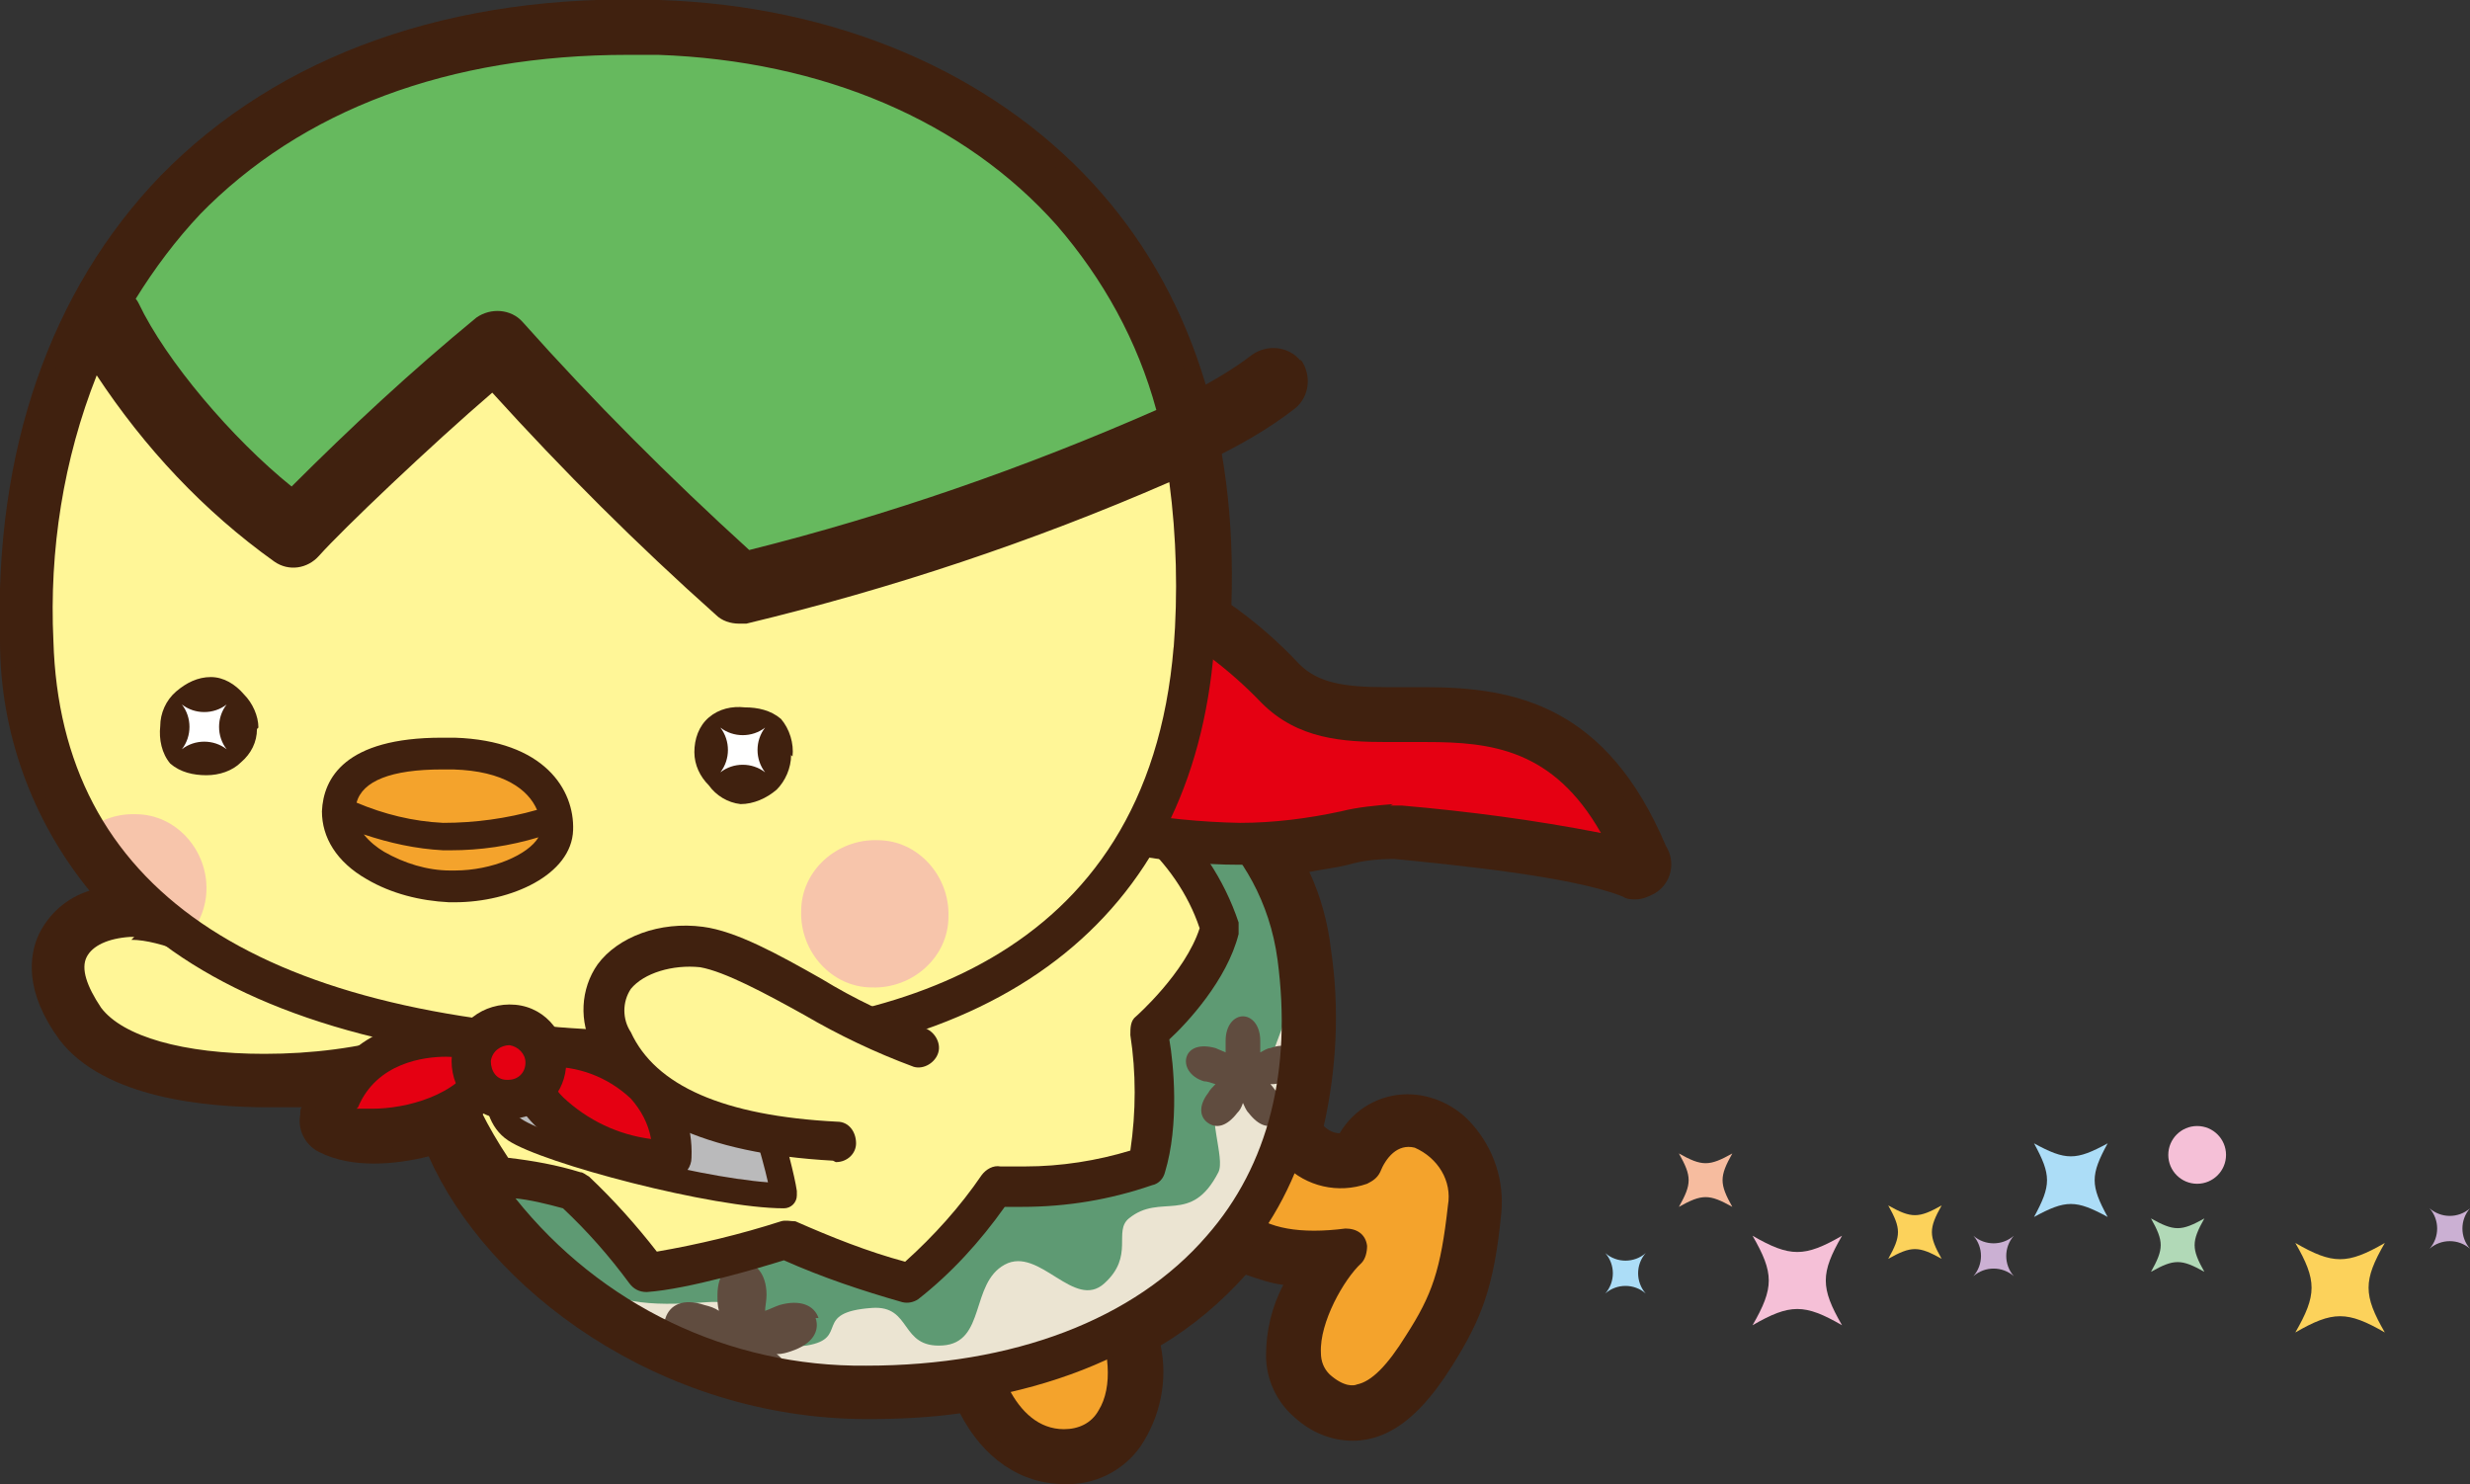 <?xml version="1.0" encoding="UTF-8"?>
<svg xmlns="http://www.w3.org/2000/svg" xmlns:xlink="http://www.w3.org/1999/xlink" viewBox="0 0 171.1 102.8">
<rect x="0" y="0" width="171.1" height="102.8" fill="#333333" stroke="none"/>
<defs>
<clipPath id="clippath">
<path d="m72.3,51.1c2.4-1.4,15.8,2.4,17.6,15.2,2.6,18.9-11,29.7-29.9,29.7s-29.3-13.5-29.4-21.8c0,0,2,5.5,4,7.5,1.2-.3,5.2.9,5.2.9,1.8,1.7,3.5,3.6,5,5.6,3.3-.1,9.6-2.3,9.6-2.3,2.7,1.2,5.6,2.3,8.4,3.1,2.3-2,4.4-4.2,6.1-6.8,3.5.3,7-.2,10.4-1.4,1.2-3.9,0-9.3,0-9.3,0,0,4-3.5,4.9-7.2-.9-2.8-2.5-5.2-4.7-7.2l-7.5-6Z" fill="none"/>
</clipPath>
<clipPath id="clippath-1">
<path d="m45.6,2.4C19.6,1.5,1.6,17,2.4,44.4c.8,26.9,31.9,28,40.8,28.3s37,.6,39.6-27.8C85.4,15.6,65.3,3.1,45.6,2.4Z" fill="none"/>
</clipPath>
</defs>
<path d="m73.7,102.8h0c-3,0-5.6-1.8-7.2-4.9-2.1.3-4.3.4-6.4.4-14.5,0-26.4-9.1-30.4-18.2-1.2.3-2.5.5-3.8.5-1.3,0-2.6-.2-3.8-.8-1-.5-1.5-1.6-1.3-2.6,0-.2,0-.4.1-.5-.8,0-1.6,0-2.4,0-4.1,0-11.3-.6-14.4-4.7-2.4-3.3-2.1-5.8-1.4-7.3.7-1.4,1.9-2.5,3.5-3C2.2,56.8,0,50.7,0,44.4-.4,31.2,3.5,20.1,11.1,12.2,19.3,3.8,31.3-.5,45.7,0c12.2.4,22.9,5,30,12.7,6.8,7.4,10,17.3,9.6,29.2,1.7,1.2,3.3,2.6,4.7,4.1,1.3,1.3,3.1,1.6,6,1.6h2.7c6.3,0,12.6,1.3,16.7,11,.7,1.1.4,2.6-.8,3.3-.4.2-.8.4-1.3.4h0c-.3,0-.6,0-.9-.2-3.5-1.4-11.8-2.2-15.8-2.6-1.1,0-2.2.1-3.2.4-.8.2-1.7.3-2.7.5.8,1.7,1.3,3.6,1.5,5.4.6,4,.4,8.2-.5,12.2.3.3.7.5,1.1.5,1-1.7,2.8-2.7,4.7-2.7,1.7,0,3.4.8,4.5,2.1,1.5,1.7,2.2,3.9,2,6.1-.5,5.2-1.4,7.4-3.4,10.6-1.4,2.2-3.6,5.2-6.9,5.2h0c-1.5,0-2.9-.6-4-1.6-1.3-1.1-2-2.7-2-4.3,0-1.7.4-3.4,1.2-4.9-.9-.1-1.7-.4-2.6-.7-1.7,1.9-3.7,3.6-5.9,4.9.5,2.4,0,4.9-1.4,7-1.2,1.7-3.2,2.7-5.3,2.6Z" fill="#40210f"/>
<g>
<path d="m67.2,91.2c.1,3.9,2.1,9.2,6.5,9.2s5.7-5.2,3.3-10.1-10-5.2-9.8.9Z" fill="#f4a32c"/>
<path d="m73.7,101.7h0c-5.5,0-7.7-6.3-7.9-10.5-.1-1.6.4-3.2,1.5-4.4,1.1-1.1,2.5-1.6,4-1.6,3,0,5.6,1.8,6.9,4.5,1.7,3.4,1.7,7.1.2,9.5-1,1.6-2.8,2.6-4.8,2.6Zm-2.4-13.8c-.7,0-1.5.2-2,.8-.6.7-.8,1.6-.7,2.4.1,3,1.6,7.9,5.1,7.9v1.4-1.4h0c1,0,1.9-.4,2.4-1.3,1-1.6.8-4.3-.4-6.9-.8-1.7-2.5-2.9-4.4-2.9Z" fill="#40210f"/>
</g>
<g>
<path d="m83.9,79.5c-.5,7.4,6,7.4,9.5,7-1.9,1.7-4.9,7.5-2.2,9.8,3,2.5,5.4.1,7.4-3,1.9-3,2.6-4.8,3.1-9.6s-5-8.1-7.3-3c-4.9,1.4-6.7-4.4-6.2-6.3" fill="#f4a32c"/>
<path d="m93.7,98.8c-1.3,0-2.5-.5-3.4-1.4-1-.9-1.6-2.2-1.6-3.6,0-2,.7-4,1.8-5.8-2.1,0-4.2-.7-5.9-2.1-1.6-1.5-2.3-3.7-2.1-6.5,0-.7.6-1.3,1.4-1.3,0,0,0,0,0,0,.8,0,1.3.7,1.3,1.5-.1,2,.3,3.4,1.3,4.3,1.3,1.2,3.6,1.6,6.7,1.2.8,0,1.4.4,1.5,1.2,0,.4-.1.9-.4,1.2-1.2,1.1-2.9,4.1-2.8,6.2,0,.6.2,1.1.6,1.5,1,.9,1.7.8,1.9.7,1-.2,2.1-1.3,3.4-3.4,1.8-2.8,2.4-4.5,2.9-9,.3-1.7-.7-3.3-2.3-4-1.2-.3-2,.7-2.4,1.7-.2.4-.5.6-.9.8-2,.7-4.2.2-5.7-1.3-1.8-1.8-2.6-4.2-2.2-6.7.2-.7.9-1.2,1.7-1,.7.2,1.2.9,1,1.7,0,1.5.4,2.9,1.5,4,.6.7,1.6.9,2.5.8.9-2,3.1-3.1,5.3-2.5,2.9,1,4.7,3.9,4.3,6.9-.5,5-1.3,7-3.3,10.2-1.2,2-2.9,4.3-5.3,4.6-.2,0-.4,0-.7,0Z" fill="#40210f"/>
</g>
<path d="m30.7,70.9c0,7.3,10.5,19.2,25.9,19.2s29.4-7.6,29.8-24.2c.3-11.3-13-19.3-17.5-18.9" fill="#fff697"/>
<path d="m72.3,51.1c2.4-1.4,15.8,2.4,17.6,15.2,2.6,18.9-11,29.7-29.9,29.7s-29.3-13.5-29.4-21.8c0,0,2,5.5,4,7.5,1.2-.3,5.2.9,5.2.9,1.8,1.7,3.5,3.6,5,5.6,3.3-.1,9.6-2.3,9.6-2.3,2.7,1.2,5.6,2.3,8.4,3.1,2.3-2,4.4-4.2,6.1-6.8,3.5.3,7-.2,10.4-1.4,1.2-3.9,0-9.3,0-9.3,0,0,4-3.5,4.9-7.2-.9-2.8-2.5-5.2-4.7-7.2l-7.5-6Z" fill="#ebe4d2"/>
<path d="m72.3,51.1c2.4-1.4,15.8,2.4,17.6,15.2.2,1.3-.8,4.3-2,7.3-.4,1-3,.7-3.5,1.6-.9,2,.5,5,0,6-1.9,3.7-4,1.4-6.2,3.2-1.1.9.4,2.6-1.7,4.5s-4.5-2.6-6.9-1.3-1.3,5.4-4.3,5.6-2.1-2.8-4.9-2.6c-4.2.3-1.5,2.1-4.5,2.6s-2.8-3.3-6.9-3c-4.3.3-6.3.1-9.4-1.8-5.8-3.6-9-10.1-9.1-14.3,0,0,2,5.5,4,7.5,1.2-.3,5.2.9,5.2.9,1.8,1.7,3.5,3.6,5,5.6,3.3-.1,9.6-2.3,9.6-2.3,2.7,1.2,5.6,2.3,8.4,3.1,2.3-2,4.4-4.2,6.1-6.8,3.5.3,7-.2,10.4-1.4,1.2-3.9,0-9.3,0-9.3,0,0,4-3.5,4.9-7.2-.9-2.8-2.5-5.2-4.7-7.2l-7.5-6Z" fill="#006934" isolation="isolate" opacity=".6"/>
<g>
<path d="m51.6,73s2.6,8.2,2.7,9.9c-4.9,0-16.4-3.1-18.6-4.6s-.9-5.7-.9-5.7l16.8.4Z" fill="#bababb"/>
<path d="m54.3,83.7h0c-4.9,0-16.7-3.1-19.1-4.7-2.7-1.8-1.3-6.5-1.2-6.7.1-.4.5-.6.9-.6l16.8.4c.4,0,.7.3.8.6.3.8,2.4,7.7,2.7,9.8,0,.1,0,.2,0,.3,0,.5-.4.9-.9.9h0Zm-18.9-10.2c-.3,1.2-.4,3.3.7,4,1.9,1.3,11.8,4,17.1,4.4-.4-1.8-1.5-5.4-2.3-8.1l-15.5-.4Z" fill="#40210f"/>
</g>
<g clip-path="url(#clippath)">
<g>
<path d="m90,73.2c-.2-.6-.9-1-2-.6-.2,0-.5.2-.7.3,0-.3,0-.5,0-.8,0-1.1-.6-1.7-1.2-1.7s-1.2.6-1.2,1.7c0,.3,0,.5,0,.8-.2-.1-.5-.2-.7-.3-1.1-.3-1.8,0-2,.6s.2,1.4,1.2,1.7c.2,0,.5.1.8.2-.2.2-.4.4-.5.6-.7.9-.6,1.7,0,2.1s1.3.2,2-.7c.2-.2.3-.4.4-.7.1.2.2.5.4.7.7.9,1.4,1.1,2,.7s.7-1.2,0-2.1c-.2-.2-.3-.4-.5-.6.3,0,.5,0,.8-.2,1.1-.3,1.4-1.1,1.2-1.7Z" fill="#604c3f"/>
<path d="m56.7,91.3c-.3-.9-1.3-1.3-2.7-.9-.3.1-.7.3-1,.4,0-.3.1-.7.1-1.1,0-1.5-.8-2.3-1.7-2.3s-1.7.8-1.7,2.3c0,.4,0,.7.1,1.1-.3-.2-.6-.3-1-.4-1.5-.5-2.4,0-2.7.9s.2,1.8,1.7,2.3c.3.1.7.2,1,.2-.3.2-.5.5-.7.8-.9,1.2-.8,2.3,0,2.9s1.8.3,2.7-.9c.2-.3.4-.6.5-.9.1.3.3.6.5.9.9,1.2,2,1.4,2.7.9s.9-1.6,0-2.9c-.2-.3-.4-.6-.7-.8.4,0,.7-.1,1-.2,1.5-.5,2-1.4,1.7-2.3Z" fill="#604c3f"/>
</g>
</g>
<g>
<path d="m24.6,69.1c-5.2-1.4-11.8-5.8-15.7-5.5s-6,2.9-2.9,7.1c3.5,4.8,16.6,4.3,22.5,2.4,0,0,7.6-2.5,7.6-3.2s-11.5-.7-11.5-.7Z" fill="#fff697"/>
<path d="m18.4,75.7h0c-3.9,0-10.8-.6-13.5-4.3-2.1-2.9-1.9-5-1.3-6.2.8-1.7,2.7-2.8,5.3-3,2.6-.2,6.1,1.4,9.7,3,2,1,4.1,1.8,6.3,2.5h.1c12.6,0,12.6.6,12.6,2,0,1,0,1.7-8.5,4.5-3.4,1-7,1.5-10.5,1.4Zm-9.1-10.8c0,0-.2,0-.3,0-1.5.1-2.6.6-3,1.4-.4.8,0,2,1,3.5,1.5,2,5.7,3.2,11.3,3.2,3.3,0,6.5-.4,9.7-1.3,1.1-.3,2.2-.7,3.2-1.1-1.8,0-4,0-6.4,0h-.3c-.1,0-.3,0-.4,0-2.3-.7-4.6-1.7-6.9-2.7-3-1.4-6.1-2.8-8.1-2.8Z" fill="#40210f"/>
</g>
<path d="m60,97.3c-8.1,0-15.9-2.9-22.1-8.1-5.3-4.5-8.6-10.3-8.7-15.1,0-.8.6-1.4,1.4-1.4.6,0,1.1.4,1.3.9.8,2.3,1.9,4.5,3.3,6.6,1.7.2,3.4.5,5,1,.2,0,.4.2.6.3,1.7,1.6,3.3,3.4,4.7,5.2,2.9-.5,5.8-1.2,8.6-2.1.3-.1.7,0,1,0,2.5,1.1,5,2.1,7.6,2.8,2-1.8,3.8-3.8,5.3-6,.3-.4.8-.7,1.3-.6,0,0,.7,0,1.7,0,2.5,0,5-.4,7.3-1.1.4-2.7.4-5.4,0-8,0-.5,0-1,.4-1.3,0,0,3.4-3,4.4-6.1-.8-2.4-2.3-4.5-4.1-6.1l-7.5-6c-.6-.5-.7-1.3-.2-1.9.1-.1.2-.3.4-.3.6-.3,1.4-.5,2.1-.4,5.1,0,15.9,5,17.5,16.6,1.2,8.4-.7,15.8-5.5,21.3-5.6,6.4-14.7,10-25.7,10Zm-24.3-14.3c5.9,7.4,14.8,11.7,24.3,11.6,10.2,0,18.6-3.2,23.6-9,4.3-4.9,5.9-11.5,4.9-19.1-1.1-8.2-7.7-12.4-12.1-13.8l4.2,3.4c2.4,2.1,4.2,4.8,5.2,7.8,0,.2,0,.5,0,.8-.8,3.2-3.6,6.2-4.8,7.3.3,1.7.7,5.9-.3,9.2-.1.4-.4.8-.9.9-2.9,1-5.9,1.5-9,1.5h0c-.5,0-.9,0-1.2,0-1.7,2.4-3.7,4.6-6,6.4-.3.2-.7.3-1.1.2-2.8-.8-5.5-1.7-8.2-2.9-1.6.5-6.6,2-9.5,2.2-.5,0-.9-.2-1.2-.6-1.4-1.9-2.9-3.6-4.6-5.2-1.1-.3-2.3-.6-3.4-.7Z" fill="#40210f"/>
<g>
<path d="m88.3,47.8c-6-6.2-14.8-10.3-22.3-6.6-.4,3-2.1,6.9,2.9,14.3,19,5.8,23.5,1.3,28,1.8s12.7,1.2,16.5,2.8c-6.6-16.3-19.1-6-25.1-12.2Z" fill="#e50012"/>
<path d="m113.4,61.4c-.2,0-.4,0-.5,0-3.7-1.5-12.1-2.3-16.1-2.7-1.2,0-2.4.1-3.5.4-2.5.6-5,.8-7.5.8-4.8,0-10.4-1-17.2-3.1-.3,0-.6-.3-.7-.5-4.7-6.9-3.9-11.1-3.3-14.1,0-.4.2-.8.2-1.2,0-.5.3-.8.8-1,2.1-1,4.4-1.5,6.7-1.5,5.8,0,12,3.1,17.2,8.4,1.5,1.6,3.6,1.9,6.7,1.9h2.7c5.6,0,11.9.8,15.9,10.8.3.7,0,1.5-.7,1.8-.2,0-.3.1-.5.1h0Zm-17.1-5.6c.3,0,.5,0,.8,0,4.6.4,9.2,1,13.8,1.9-3.3-5.8-7.6-6.3-12.1-6.3h-2.7c-3.1,0-6.2-.2-8.7-2.7-4.6-4.8-10.3-7.6-15.2-7.6-1.7,0-3.3.3-4.8,1,0,.2,0,.4,0,.5-.5,2.6-1.1,5.9,2.6,11.6,5.1,1.7,10.5,2.7,15.9,2.8,2.3,0,4.7-.3,7-.8,1.2-.3,2.4-.4,3.6-.5Z" fill="#40210f"/>
</g>
<path d="m45.6,2.4C19.6,1.5,1.6,17,2.4,44.4c.8,26.9,31.9,28,40.8,28.3s38.5,1.6,39.6-27.8S65.3,3.1,45.6,2.4Z" fill="#fff697"/>
<path d="m81.4,30c-3.4-14.7-15.8-25.6-31.9-27.4C31.3.5,21.8,7.3,16.8,10.4c-5,3.1-9,11.1-9,11.1l1.3,2.3c2.5,3.2,5,7.8,11.2,13.1,3.3-4.1,8.9-8.7,14-12.9,3.8,3.8,12.9,14.7,16.8,16.8,13.8-2.9,30.4-11,37-14.2" fill="#00913a" isolation="isolate" opacity=".6"/>
<g clip-path="url(#clippath-1)">
<g>
<path d="m65.7,63.5c0,2.8-2.5,5-5.3,4.9-2.8,0-5-2.5-4.9-5.3,0-2.8,2.5-5,5.3-4.9,0,0,0,0,0,0,2.8,0,5,2.5,4.9,5.3Z" fill="#f7c5ab"/>
<path d="m14.3,61.7c-.1,2.8-2.5,5-5.3,4.9-2.8-.1-5-2.5-4.9-5.3.1-2.8,2.5-5,5.3-4.9,2.8,0,5,2.5,4.9,5.3,0,0,0,0,0,0Z" fill="#f7c5ab"/>
</g>
</g>
<path d="m31.5,52.2c5.3.2,7.2,2.8,7.1,5.3s-4.1,4-7.4,3.9-7.8-2.1-7.7-5.2,3.5-4.2,8-4Z" fill="#f4a32c"/>
<path d="m54.8,52.3c0,.9-.4,1.8-1,2.4-.7.6-1.6,1-2.5,1-.9-.1-1.7-.6-2.2-1.3-.6-.6-1-1.4-1-2.3,0-.9.3-1.8,1-2.4.7-.6,1.6-.8,2.5-.7.9,0,1.8.2,2.5.8.6.7.9,1.7.8,2.6Z" fill="#40210f"/>
<path d="m31.5,51.1c-.3,0-.6,0-.9,0-6.7,0-8.2,2.8-8.3,5.1,0,1.8,1,3.5,3.1,4.7,1.7,1,3.7,1.5,5.7,1.6h.4c3.9,0,8.1-1.9,8.2-5,.1-2.8-2-6.2-8.2-6.4Zm-.9,2.2c.3,0,.6,0,.8,0,3.5.1,5.2,1.4,5.8,2.8-2.1.6-4.3.9-6.5.9-2.1-.1-4.1-.6-6-1.4.4-1.5,2.4-2.3,5.9-2.3Zm.9,7h-.3c-1.6,0-3.2-.5-4.6-1.3-.5-.3-1-.7-1.4-1.2,1.8.6,3.6,1,5.5,1.1.2,0,.3,0,.5,0,2.1,0,4.1-.3,6.1-.9-.7,1.2-3.2,2.3-5.8,2.3h0Z" fill="#40210f"/>
<path d="m17.8,50.5c0,.9-.4,1.7-1.1,2.3-.6.6-1.5.9-2.4.9-.9,0-1.8-.2-2.5-.8-.6-.7-.8-1.7-.7-2.6,0-.9.4-1.8,1.1-2.4.7-.6,1.5-1,2.4-1,.9,0,1.7.5,2.3,1.2.6.6,1,1.5,1,2.3Z" fill="#40210f"/>
<path d="m90.1,25c-.8-1-2.3-1.2-3.4-.4,0,0,0,0,0,0-1.3,1-2.7,1.8-4.2,2.6-1.4-4.9-3.9-9.5-7.3-13.4-6.9-7.8-17.4-12.3-29.6-12.8-14.1-.5-25.8,3.6-33.8,11.9-2,2-3.7,4.3-5.1,6.7-.2,0-.3,0-.5.2-1.1.5-1.7,1.8-1.2,3-3,6.8-4.4,14.2-4,21.6.5,18.7,14.7,28.7,42.1,29.6.9,0,1.9,0,3.1,0h0c22.9,0,36.4-10.3,37.9-29.1.4-4.3.3-8.7-.4-13,2.1-1,4.2-2.2,6-3.6,1-.8,1.2-2.3.4-3.4,0,0,0,0,0,0ZM13.8,14.9C20.9,7.6,31.1,3.8,43.5,3.8s1.4,0,2.1,0c11.4.4,21.2,4.6,27.6,11.8,3.2,3.7,5.6,8,6.9,12.8-9.1,4-18.6,7.3-28.2,9.7-5.5-5-10.8-10.3-15.7-15.8-.8-.9-2.2-1-3.2-.3-4.5,3.7-8.7,7.6-12.8,11.7-4.1-3.3-8.7-8.7-10.6-12.7,0,0-.1-.2-.2-.3,1.3-2.1,2.8-4.1,4.5-5.9Zm67.5,29.9c-1.8,22-20.1,26.6-35.2,26.6s-2.1,0-3,0c-25.7-.9-38.9-10-39.4-27-.3-6.3.7-12.6,3-18.4,3.3,5,7.4,9.4,12.3,12.9,1,.7,2.3.5,3.1-.4,1.6-1.8,7.8-7.7,12-11.3,4.9,5.4,10,10.5,15.5,15.4.4.4,1,.6,1.6.6.2,0,.4,0,.5,0,10-2.4,19.9-5.7,29.3-9.8.5,3.8.6,7.7.3,11.5Z" fill="#40210f"/>
<g>
<path d="m34.8,72.5c-4.7-1.6-10.6-.4-11.7,5.2,2.7,1.3,10.9.2,11.7-5.2Z" fill="#e50012"/>
<path d="m25.8,79.6h0c-1.2,0-2.3-.2-3.4-.6-.6-.3-.9-.9-.7-1.5.9-4.3,4.4-6.9,9.2-6.9,1.5,0,2.9.2,4.3.7.6.2,1,.9.9,1.5-.7,4.5-5.7,6.8-10.3,6.8Zm-1.1-2.8c.4,0,.7,0,1.1,0h0c2.3,0,5.9-.9,7.2-3.4-.7-.1-1.4-.2-2.1-.2-1.5,0-4.8.4-6.1,3.5h0Z" fill="#40210f"/>
</g>
<g>
<path d="m36.3,72.7c5-.5,10.4,1.9,10.3,7.6-2.9.7-10.6-2.2-10.3-7.6Z" fill="#e50012"/>
<path d="m45.6,81.7c-3.2-.1-6.3-1.5-8.6-3.8-1.4-1.4-2.2-3.4-2.1-5.4,0-.7.6-1.2,1.2-1.3,3.7-.4,7.3.8,9.5,3,1.6,1.6,2.4,3.8,2.3,6,0,.6-.4,1.2-1,1.3-.4.1-.9.2-1.3.1Zm-7.8-7.8c.2.8.6,1.5,1.2,2.1,1.7,1.6,3.8,2.6,6.1,2.9-.2-1.1-.7-2-1.4-2.8-1.6-1.5-3.7-2.3-5.9-2.2h0Z" fill="#40210f"/>
</g>
<g>
<path d="m37.7,73.9c-.2,1.4-1.4,2.4-2.8,2.3-1.4-.2-2.4-1.4-2.3-2.8.2-1.4,1.4-2.4,2.8-2.3,0,0,0,0,0,0,1.4.2,2.4,1.4,2.3,2.8Z" fill="#e50012"/>
<path d="m35.2,77.5c-.1,0-.3,0-.4,0-2.2-.2-3.7-2.2-3.5-4.4.2-2.2,2.2-3.7,4.4-3.5,2.2.2,3.7,2.2,3.5,4.4-.2,2-1.9,3.5-3.9,3.5Zm.1-5.1c-.6,0-1.2.4-1.3,1.1,0,.7.4,1.3,1.1,1.3,0,0,0,0,0,0h.1c.7,0,1.2-.5,1.2-1.2,0-.6-.5-1.1-1.1-1.2h0Z" fill="#40210f"/>
</g>
<path d="m15.7,51.9c-.7-.9-.7-2.2,0-3.1-.9.7-2.2.7-3.1,0,.7.9.7,2.2,0,3.1.9-.7,2.2-.7,3.1,0Z" fill="#fff"/>
<path d="m120,83.6c-.9-1.6-.9-2.1,0-3.7-1.6.9-2.1.9-3.7,0,.9,1.6.9,2.1,0,3.7,1.6-.9,2.1-.9,3.7,0Z" fill="#f6bc9f"/>
<path d="m152.7,88.1c-.9-1.6-.9-2.1,0-3.7-1.6.9-2.1.9-3.7,0,.9,1.6.9,2.1,0,3.7,1.6-.9,2.1-.9,3.7,0Z" fill="#b1d9b7"/>
<path d="m139.5,88.4c-.7-.8-.7-2,0-2.8-.8.7-2,.7-2.8,0,.7.8.7,2,0,2.8.8-.7,2-.7,2.8,0Z" fill="#cbb0d3"/>
<path d="m114,89.6c-.7-.8-.7-2,0-2.8-.8.7-2,.7-2.8,0,.7.8.7,2,0,2.8.8-.7,2-.7,2.8,0Z" fill="#acddf7"/>
<circle cx="152.2" cy="80" r="2" fill="#f5c0d7"/>
<path d="m171.1,86.5c-.7-.8-.7-2,0-2.8-.8.7-2,.7-2.8,0,.7.8.7,2,0,2.8.8-.7,2-.7,2.8,0Z" fill="#cbb0d3"/>
<path d="m134.5,87.2c-.9-1.6-.9-2.1,0-3.7-1.6.9-2.1.9-3.7,0,.9,1.6.9,2.1,0,3.7,1.6-.9,2.1-.9,3.7,0Z" fill="#fcd25b"/>
<path d="m127.6,91.8c-1.5-2.6-1.5-3.6,0-6.2-2.6,1.5-3.6,1.5-6.2,0,1.5,2.6,1.5,3.6,0,6.2,2.6-1.5,3.6-1.5,6.2,0Z" fill="#f5c0d7"/>
<path d="m165.2,92.3c-1.5-2.6-1.5-3.6,0-6.2-2.6,1.5-3.6,1.5-6.2,0,1.5,2.6,1.5,3.6,0,6.2,2.6-1.5,3.6-1.5,6.2,0Z" fill="#fcd25b"/>
<path d="m146,84.3c-1.2-2.2-1.2-2.9,0-5.1-2.2,1.2-2.9,1.2-5.1,0,1.2,2.2,1.2,2.9,0,5.1,2.2-1.2,2.9-1.2,5.1,0Z" fill="#acddf7"/>
<path d="m53,53.5c-.7-.9-.7-2.2,0-3.1-.9.7-2.2.7-3.1,0,.7.9.7,2.2,0,3.1.9-.7,2.2-.7,3.1,0Z" fill="#fff"/>
<g>
<path d="m63.6,72.5c-4.9-1.5-11.3-6.4-15.1-6.9s-8.3,1.7-6.2,6.4c2.5,5.4,9.6,6.7,15.4,7" fill="#fff697"/>
<path d="m57.7,80.4h0c-9-.5-14.4-3.1-16.6-7.8-1-1.8-.9-4.1.3-5.8,1.4-1.9,4.3-3,7.3-2.6,2.3.3,5.2,1.9,8.2,3.6,2.3,1.4,4.6,2.5,7.1,3.4.7.2,1.2,1,1,1.7s-1,1.2-1.7,1c0,0,0,0,0,0-2.7-1-5.2-2.2-7.6-3.6-2.7-1.5-5.5-3-7.2-3.3-1.9-.2-3.9.4-4.8,1.5-.6.9-.6,2.1,0,3,1.7,3.7,6.4,5.8,14.3,6.2.8,0,1.3.7,1.3,1.5,0,.7-.6,1.3-1.4,1.3h0Z" fill="#40210f"/>
</g>
</svg>